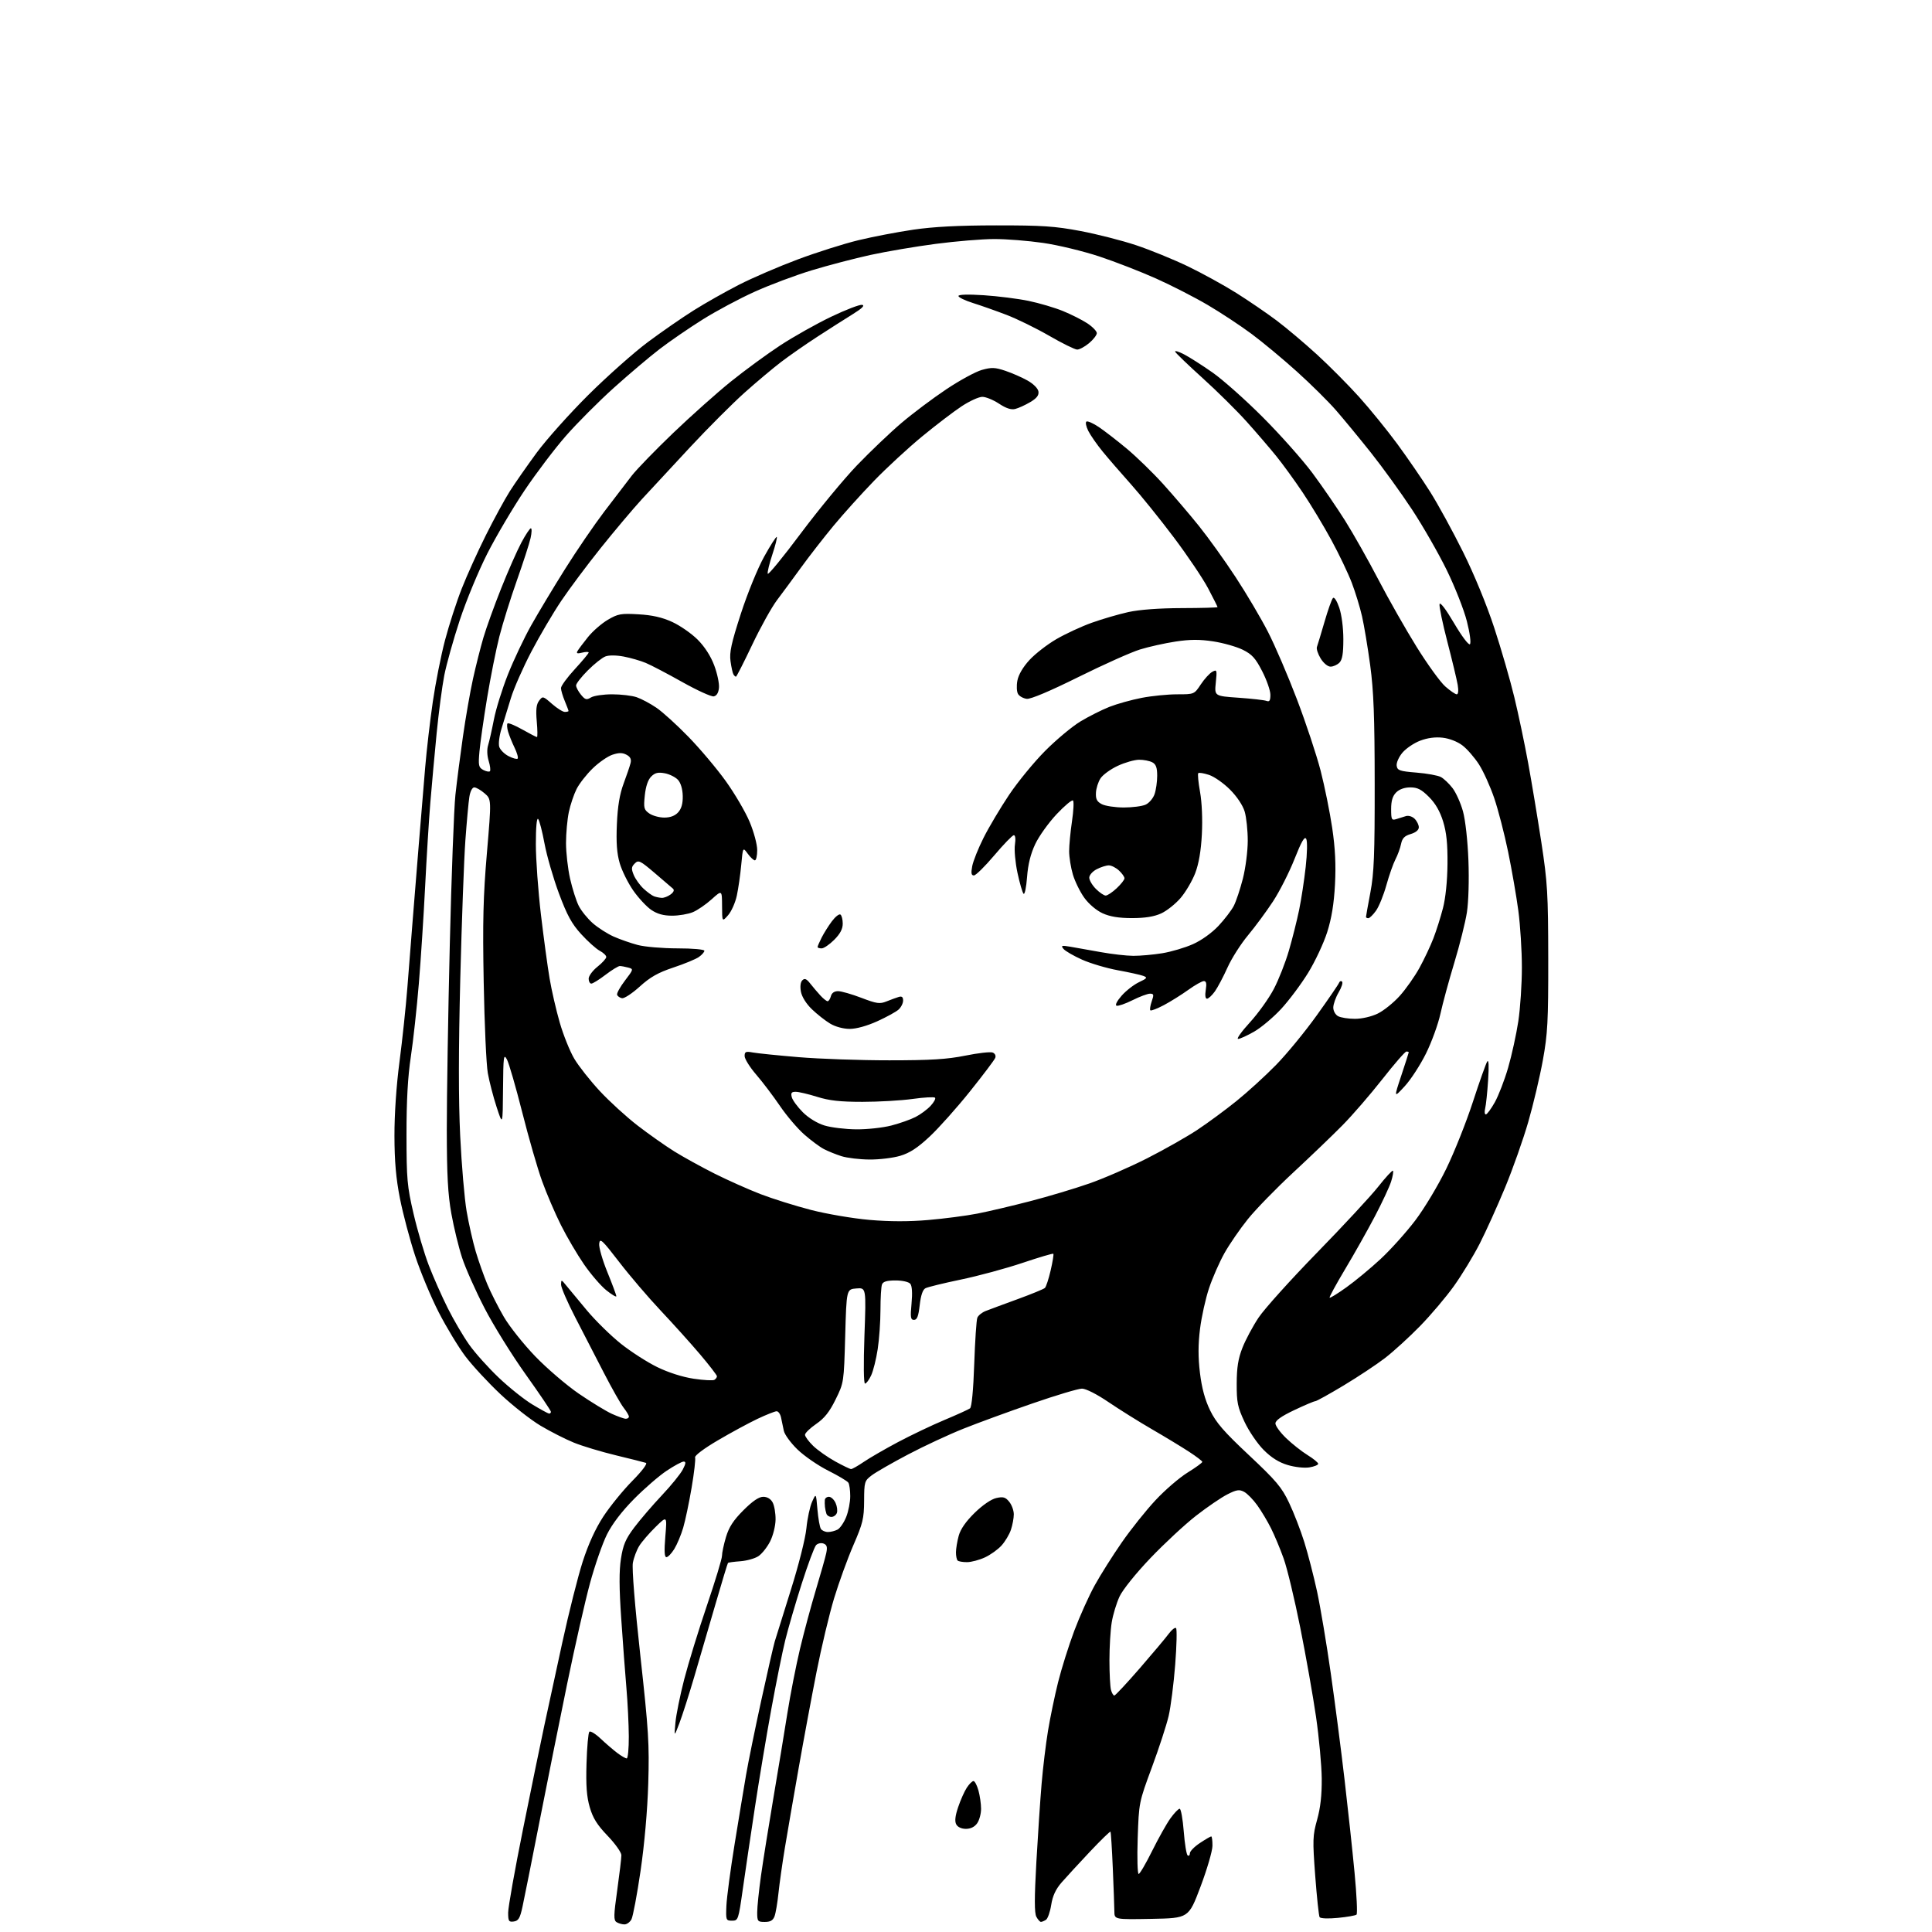 <?xml version="1.0" encoding="UTF-8" standalone="no"?>
<svg 
  version="1.1" 
  xmlns="http://www.w3.org/2000/svg" 
  xmlns:xlink="http://www.w3.org/1999/xlink" 
  xmlns:svg="http://www.w3.org/2000/svg"
  xmlns:rdf="http://www.w3.org/1999/02/22-rdf-syntax-ns#"
  xmlns:cc="http://creativecommons.org/ns#"
  xmlns:dc="http://purl.org/dc/elements/1.1/"
  viewBox="0 0 768 768"
  width="768"
  height="768"
>
<style>svg {background-color: white; }</style>"
<path stroke="none" fill="black" fill-rule="evenodd" d="M248.21,764.98C247.27,764.98 245.87,764.57 245.09,764.08C243.89,763.32 243.93,761.48 245.36,751.35C246.27,744.83 247.02,738.59 247.01,737.47C247.01,736.36 244.54,732.89 241.54,729.76C237.38,725.43 235.69,722.74 234.44,718.43C233.21,714.20 232.88,709.82 233.15,700.98C233.34,694.48 233.85,688.82 234.27,688.40C234.69,687.98 236.72,689.21 238.77,691.15C240.82,693.08 243.80,695.64 245.38,696.83C246.97,698.03 248.66,699.00 249.13,699.00C249.61,699.00 249.98,695.06 249.96,690.25C249.93,685.44 249.51,676.77 249.01,671.00C248.51,665.23 247.58,652.82 246.95,643.44C246.11,631.22 246.08,624.47 246.84,619.60C247.70,614.06 248.68,611.78 252.15,607.16C254.50,604.05 259.42,598.32 263.09,594.42C266.76,590.53 270.51,585.92 271.41,584.17C272.66,581.77 272.74,581.00 271.76,581.00C271.05,581.00 268.00,582.65 264.99,584.66C261.97,586.67 256.12,591.73 252.00,595.91C247.14,600.83 243.36,605.79 241.26,610.00C239.48,613.58 236.45,622.29 234.53,629.36C232.60,636.44 228.52,654.44 225.45,669.36C222.38,684.29 217.40,709.10 214.38,724.50C211.36,739.90 208.35,754.98 207.69,758.00C206.72,762.50 206.09,763.56 204.25,763.82C202.25,764.10 202.00,763.71 202.00,760.27C202.00,758.15 204.67,743.15 207.94,726.95C211.21,710.75 214.99,692.33 216.36,686.00C217.72,679.67 220.94,664.83 223.51,653.00C226.08,641.17 229.73,626.71 231.61,620.85C233.87,613.83 236.67,607.70 239.83,602.85C242.48,598.81 247.64,592.45 251.32,588.72C255.27,584.72 257.49,581.76 256.75,581.51C256.06,581.27 250.72,579.93 244.87,578.52C239.02,577.11 231.48,574.84 228.12,573.47C224.75,572.10 218.80,569.07 214.88,566.74C210.97,564.41 203.78,558.76 198.91,554.19C194.05,549.61 187.79,542.86 185.02,539.19C182.24,535.51 177.48,527.64 174.42,521.70C171.37,515.76 167.13,505.61 165.01,499.15C162.88,492.68 160.18,482.47 158.99,476.45C157.42,468.49 156.82,461.68 156.80,451.50C156.78,442.95 157.56,431.46 158.81,422.00C159.93,413.48 161.34,400.20 161.94,392.50C162.54,384.80 163.48,372.88 164.03,366.00C164.57,359.12 165.68,345.40 166.49,335.50C167.30,325.60 168.44,311.88 169.02,305.00C169.60,298.12 170.96,286.43 172.04,279.00C173.12,271.57 175.30,260.55 176.90,254.50C178.50,248.44 181.48,239.22 183.54,234.00C185.59,228.77 189.91,219.23 193.13,212.78C196.35,206.34 200.64,198.47 202.66,195.28C204.68,192.10 209.48,185.22 213.31,180.00C217.15,174.78 226.41,164.42 233.89,156.98C241.38,149.55 252.00,140.11 257.50,136.01C263.00,131.91 271.22,126.22 275.78,123.36C280.33,120.50 288.43,115.92 293.78,113.18C299.12,110.45 309.64,105.92 317.14,103.12C324.65,100.31 335.45,96.89 341.14,95.51C346.84,94.13 356.68,92.24 363.00,91.31C370.99,90.13 381.07,89.60 396.00,89.59C414.21,89.57 419.33,89.91 429.50,91.83C436.10,93.08 446.07,95.62 451.65,97.49C457.23,99.35 466.46,103.12 472.15,105.85C477.84,108.59 486.55,113.38 491.50,116.49C496.45,119.61 503.65,124.53 507.50,127.43C511.35,130.32 518.55,136.40 523.50,140.92C528.45,145.45 536.01,153.06 540.30,157.83C544.60,162.60 551.43,171.02 555.50,176.55C559.56,182.08 565.43,190.63 568.53,195.55C571.63,200.47 577.51,211.21 581.58,219.41C585.99,228.28 591.02,240.50 593.99,249.58C596.75,257.97 600.34,270.38 601.97,277.17C603.61,283.95 606.08,295.70 607.46,303.27C608.85,310.85 611.20,325.02 612.70,334.77C615.16,350.86 615.41,355.14 615.45,381.00C615.48,406.08 615.22,410.94 613.30,421.50C612.10,428.10 609.49,439.12 607.51,445.98C605.53,452.85 601.40,464.55 598.33,471.98C595.25,479.42 590.70,489.48 588.22,494.35C585.73,499.22 581.12,506.80 577.98,511.19C574.84,515.59 568.75,522.78 564.46,527.17C560.16,531.56 553.92,537.26 550.58,539.83C547.24,542.40 539.83,547.31 534.11,550.75C528.39,554.19 523.32,557.00 522.83,557.00C522.34,557.00 518.58,558.60 514.47,560.55C509.38,562.96 507.00,564.65 507.00,565.84C507.00,566.80 508.91,569.43 511.25,571.68C513.59,573.93 517.41,576.95 519.75,578.40C522.09,579.84 524.00,581.41 524.00,581.88C524.00,582.35 522.42,583.00 520.48,583.31C518.51,583.63 514.72,583.22 511.89,582.37C508.41,581.34 505.40,579.46 502.33,576.38C499.87,573.92 496.44,568.89 494.72,565.21C491.97,559.34 491.59,557.49 491.61,550.01C491.63,543.60 492.19,540.08 493.89,535.76C495.12,532.61 498.01,527.21 500.31,523.76C502.60,520.32 513.04,508.73 523.50,498.00C533.97,487.27 544.94,475.44 547.88,471.71C550.83,467.97 553.46,465.13 553.72,465.39C553.98,465.65 553.66,467.58 552.99,469.68C552.33,471.78 549.43,478.00 546.54,483.50C543.66,489.00 538.34,498.45 534.72,504.49C531.11,510.54 528.32,515.66 528.53,515.86C528.74,516.07 531.74,514.22 535.20,511.74C538.67,509.27 544.77,504.22 548.76,500.52C552.76,496.82 558.97,489.90 562.58,485.15C566.23,480.33 571.72,471.18 574.96,464.50C578.16,457.90 582.91,445.98 585.50,438.00C588.10,430.02 590.66,422.82 591.18,422.00C591.80,421.03 591.92,423.61 591.55,429.39C591.23,434.28 590.70,439.35 590.37,440.64C590.05,441.94 590.17,443.00 590.64,443.00C591.11,443.00 592.71,440.84 594.20,438.19C595.68,435.55 598.07,429.37 599.50,424.45C600.93,419.53 602.75,411.23 603.55,406.00C604.34,400.77 604.98,391.10 604.97,384.50C604.97,377.90 604.33,367.77 603.56,362.00C602.79,356.23 600.96,345.69 599.50,338.60C598.04,331.50 595.55,321.90 593.98,317.27C592.40,312.64 589.68,306.61 587.92,303.87C586.16,301.13 583.20,297.73 581.35,296.32C579.36,294.80 576.15,293.55 573.48,293.25C570.55,292.91 567.42,293.33 564.52,294.44C562.06,295.38 558.90,297.52 557.48,299.21C556.05,300.91 555.03,303.22 555.20,304.39C555.47,306.26 556.36,306.57 563.06,307.12C567.22,307.45 571.59,308.25 572.77,308.88C573.95,309.51 576.04,311.50 577.42,313.30C578.79,315.10 580.66,319.26 581.56,322.54C582.51,326.00 583.42,334.17 583.72,342.00C584.02,349.78 583.76,358.53 583.12,362.66C582.51,366.60 580.26,375.60 578.12,382.66C575.98,389.72 573.49,398.88 572.59,403.00C571.69,407.12 569.11,414.23 566.85,418.79C564.59,423.35 560.79,429.20 558.40,431.79C554.06,436.50 554.06,436.50 557.03,427.56C558.66,422.65 560.00,418.48 560.00,418.31C560.00,418.14 559.58,418.00 559.07,418.00C558.55,418.00 554.24,422.96 549.48,429.03C544.72,435.09 537.61,443.32 533.66,447.31C529.72,451.31 520.94,459.73 514.14,466.04C507.35,472.34 499.21,480.69 496.07,484.59C492.92,488.50 488.72,494.60 486.73,498.16C484.74,501.71 481.99,507.97 480.62,512.06C479.24,516.15 477.63,523.44 477.03,528.25C476.26,534.46 476.25,539.54 477.00,545.75C477.73,551.78 478.98,556.40 481.03,560.63C483.41,565.54 486.50,569.10 496.53,578.50C507.34,588.65 509.51,591.22 512.43,597.38C514.30,601.29 517.02,608.33 518.48,613.00C519.94,617.67 522.22,626.51 523.55,632.64C524.87,638.76 527.33,653.39 529.00,665.14C530.68,676.89 533.15,695.95 534.49,707.50C535.84,719.05 537.63,735.68 538.46,744.46C539.30,753.24 539.65,760.72 539.24,761.09C538.83,761.45 535.49,762.04 531.82,762.39C527.99,762.77 524.90,762.64 524.56,762.10C524.25,761.59 523.46,754.20 522.82,745.69C521.75,731.37 521.81,729.69 523.58,723.35C524.90,718.63 525.47,713.55 525.41,707.00C525.36,701.77 524.34,690.75 523.15,682.50C521.95,674.25 519.13,658.29 516.88,647.03C514.63,635.77 511.66,623.39 510.27,619.53C508.89,615.66 506.62,610.25 505.24,607.50C503.87,604.75 501.41,600.64 499.79,598.38C498.17,596.11 495.82,593.71 494.56,593.03C492.64,592.01 491.59,592.16 487.89,594.04C485.48,595.26 479.88,599.08 475.46,602.52C471.04,605.96 462.89,613.53 457.35,619.33C451.59,625.36 446.33,631.90 445.06,634.59C443.84,637.19 442.43,641.83 441.93,644.90C441.42,647.98 441.02,654.77 441.02,660.00C441.02,665.23 441.30,670.51 441.63,671.75C441.96,672.99 442.56,674.00 442.96,674.00C443.35,674.00 447.91,669.12 453.09,663.15C458.26,657.18 463.46,651.00 464.63,649.40C465.81,647.81 467.10,646.81 467.50,647.20C467.90,647.58 467.75,654.11 467.16,661.70C466.57,669.29 465.40,678.48 464.56,682.11C463.71,685.75 460.70,694.97 457.87,702.61C452.75,716.45 452.73,716.56 452.25,730.75C451.99,738.59 452.17,744.97 452.64,744.93C453.11,744.89 455.52,740.76 458.00,735.76C460.48,730.76 463.74,724.94 465.26,722.83C466.77,720.72 468.43,719.00 468.93,719.00C469.44,719.00 470.17,723.06 470.56,728.02C470.94,732.98 471.65,737.29 472.13,737.58C472.61,737.88 473.00,737.48 473.00,736.69C473.00,735.91 474.79,734.08 476.98,732.63C479.17,731.18 481.19,730.00 481.48,730.00C481.77,730.00 481.99,731.69 481.97,733.75C481.95,735.81 479.81,743.12 477.22,750.00C472.50,762.50 472.50,762.50 457.75,762.78C443.00,763.05 443.00,763.05 442.98,759.78C442.96,757.97 442.68,750.20 442.35,742.50C442.02,734.80 441.61,728.33 441.43,728.13C441.25,727.93 437.55,731.53 433.21,736.13C428.87,740.73 423.83,746.22 422.00,748.31C419.66,751.01 418.44,753.63 417.87,757.23C417.43,760.04 416.49,762.71 415.78,763.16C415.08,763.60 414.18,763.98 413.79,763.98C413.39,763.99 412.57,763.07 411.97,761.94C411.17,760.45 411.17,754.53 411.97,740.19C412.58,729.36 413.52,715.33 414.06,709.00C414.59,702.67 415.74,693.23 416.60,688.00C417.46,682.77 419.27,674.07 420.62,668.65C421.98,663.23 424.86,654.07 427.03,648.29C429.20,642.51 432.86,634.37 435.17,630.19C437.47,626.02 442.31,618.35 445.93,613.14C449.54,607.93 455.58,600.37 459.35,596.34C463.11,592.30 468.85,587.36 472.10,585.36C475.34,583.36 477.97,581.44 477.94,581.11C477.91,580.77 475.55,578.97 472.69,577.11C469.84,575.24 463.23,571.23 458.00,568.20C452.77,565.17 444.96,560.28 440.62,557.34C436.01,554.21 431.65,552.00 430.10,552.00C428.64,552.00 419.81,554.64 410.47,557.87C401.14,561.09 388.77,565.61 383.00,567.92C377.23,570.22 367.32,574.83 361.00,578.16C354.68,581.48 348.16,585.23 346.52,586.47C343.66,588.63 343.53,589.06 343.50,596.61C343.46,603.63 342.99,605.57 339.25,614.19C336.94,619.52 333.49,629.02 331.58,635.30C329.68,641.58 326.53,654.77 324.59,664.61C322.65,674.45 319.43,691.73 317.45,703.00C315.46,714.27 313.01,728.45 312.01,734.50C311.01,740.55 309.86,748.65 309.46,752.50C309.06,756.35 308.36,760.51 307.89,761.75C307.27,763.40 306.25,764.00 304.02,764.00C301.19,764.00 301.00,763.77 301.00,760.17C301.00,758.07 301.68,751.50 302.51,745.57C303.35,739.63 305.57,725.72 307.45,714.64C309.33,703.56 311.83,688.42 313.00,681.00C314.18,673.58 316.43,662.10 318.00,655.50C319.57,648.90 322.42,638.33 324.32,632.00C326.23,625.67 328.09,619.09 328.45,617.38C328.96,614.95 328.72,614.11 327.37,613.59C326.42,613.23 325.09,613.51 324.41,614.21C323.73,614.92 321.17,621.80 318.71,629.50C316.25,637.20 313.30,647.33 312.15,652.00C311.00,656.67 308.50,669.05 306.59,679.50C304.68,689.95 301.75,707.50 300.08,718.50C298.41,729.50 296.24,744.12 295.27,751.00C293.54,763.19 293.44,763.50 291.00,763.50C288.58,763.50 288.51,763.30 288.76,757.50C288.91,754.20 290.38,743.17 292.03,733.00C293.68,722.83 295.73,710.45 296.58,705.50C297.43,700.55 300.14,687.27 302.60,676.00C305.06,664.73 307.48,654.15 307.98,652.50C308.47,650.85 311.36,641.62 314.38,632.00C317.51,622.06 320.18,611.47 320.56,607.50C320.93,603.65 321.95,598.92 322.81,597.00C324.39,593.50 324.39,593.50 324.94,600.00C325.25,603.58 325.86,607.06 326.31,607.75C326.75,608.44 328.02,609.00 329.12,609.00C330.23,609.00 331.95,608.56 332.95,608.03C333.94,607.50 335.49,605.24 336.38,603.01C337.27,600.78 337.99,597.06 337.98,594.73C337.98,592.40 337.64,589.99 337.23,589.38C336.83,588.76 333.22,586.61 329.22,584.60C325.21,582.59 319.73,578.82 317.04,576.22C314.35,573.62 311.89,570.26 311.58,568.75C311.26,567.24 310.77,564.88 310.48,563.50C310.20,562.12 309.41,561.00 308.73,561.00C308.05,561.00 304.63,562.36 301.11,564.02C297.60,565.69 290.48,569.54 285.29,572.60C279.79,575.83 276.04,578.66 276.31,579.36C276.56,580.03 275.94,585.43 274.93,591.37C273.92,597.31 272.41,604.50 271.57,607.34C270.73,610.18 269.14,613.96 268.04,615.75C266.93,617.54 265.53,619.00 264.91,619.00C264.12,619.00 263.99,616.58 264.48,610.75C265.18,602.50 265.18,602.50 260.59,607.00C258.06,609.48 255.15,612.85 254.12,614.50C253.09,616.15 251.94,619.20 251.57,621.27C251.17,623.52 252.38,638.50 254.56,658.27C257.83,687.97 258.16,693.36 257.69,709.00C257.36,719.77 256.18,733.12 254.63,743.72C253.24,753.20 251.61,761.86 251.01,762.97C250.42,764.09 249.16,764.99 248.21,764.98zM383.98,727.00C382.21,727.00 380.70,726.30 380.12,725.22C379.46,723.98 379.69,721.86 380.89,718.34C381.83,715.54 383.38,712.06 384.33,710.62C385.27,709.18 386.46,708.00 386.98,708.00C387.49,708.00 388.37,709.69 388.95,711.75C389.52,713.81 389.99,717.09 389.99,719.03C390.00,720.97 389.30,723.56 388.44,724.78C387.44,726.21 385.85,727.00 383.98,727.00zM270.07,685.00C267.97,690.50 267.97,690.50 268.49,684.81C268.77,681.68 270.34,673.93 271.98,667.57C273.62,661.22 277.67,648.05 280.98,638.31C284.29,628.57 287.00,619.65 287.00,618.48C287.00,617.32 287.71,613.96 288.58,611.03C289.77,607.05 291.52,604.35 295.52,600.35C299.17,596.70 301.67,595.00 303.40,595.00C305.00,595.00 306.38,595.83 307.14,597.25C307.81,598.49 308.33,601.55 308.30,604.06C308.26,606.62 307.31,610.44 306.11,612.79C304.93,615.09 302.84,617.71 301.45,618.62C300.07,619.53 296.85,620.43 294.32,620.62C291.78,620.81 289.56,621.10 289.39,621.27C289.22,621.44 287.00,628.76 284.45,637.54C281.90,646.32 278.10,659.35 275.99,666.50C273.89,673.65 271.22,681.98 270.07,685.00zM384.42,620.98C382.72,620.99 381.03,620.70 380.67,620.33C380.30,619.97 380.00,618.50 380.01,617.08C380.01,615.66 380.50,612.70 381.10,610.50C381.83,607.84 383.96,604.78 387.46,601.36C390.65,598.25 394.05,595.93 396.06,595.49C398.81,594.88 399.70,595.14 401.19,596.99C402.19,598.22 403.00,600.45 403.00,601.96C403.00,603.47 402.49,606.23 401.86,608.10C401.24,609.97 399.55,612.79 398.11,614.38C396.68,615.96 393.70,618.09 391.50,619.10C389.30,620.12 386.11,620.97 384.42,620.98zM330.50,603.00C329.64,603.00 328.75,602.44 328.52,601.75C328.28,601.06 328.02,599.83 327.93,599.00C327.84,598.17 327.82,596.94 327.88,596.25C327.95,595.56 328.68,595.00 329.52,595.00C330.36,595.00 331.54,596.10 332.15,597.44C332.76,598.78 332.99,600.58 332.66,601.44C332.33,602.30 331.36,603.00 330.50,603.00zM338.32,583.98C338.77,583.99 341.02,582.72 343.32,581.15C345.62,579.58 351.77,576.02 357.00,573.24C362.23,570.47 370.55,566.50 375.50,564.43C380.45,562.36 384.99,560.29 385.60,559.84C386.27,559.33 386.92,552.58 387.27,542.25C387.59,533.04 388.14,524.75 388.50,523.84C388.85,522.93 390.35,521.71 391.82,521.14C393.29,520.56 399.00,518.45 404.50,516.44C410.00,514.43 414.89,512.43 415.36,511.98C415.84,511.54 416.87,508.38 417.66,504.97C418.45,501.55 418.93,498.59 418.72,498.39C418.52,498.19 412.99,499.82 406.43,502.03C399.87,504.23 388.88,507.21 382.00,508.64C375.12,510.07 368.77,511.62 367.88,512.09C366.81,512.64 366.04,514.91 365.60,518.80C365.10,523.23 364.55,524.67 363.34,524.67C361.98,524.67 361.83,523.71 362.35,518.16C362.74,514.02 362.56,511.17 361.86,510.33C361.22,509.56 358.73,509.00 355.98,509.00C352.56,509.00 351.04,509.45 350.61,510.58C350.27,511.45 350.00,515.98 350.00,520.64C350.00,525.30 349.51,532.35 348.90,536.31C348.30,540.26 347.13,544.96 346.29,546.75C345.46,548.54 344.36,550.00 343.86,550.00C343.32,550.00 343.23,542.26 343.63,530.93C344.32,511.86 344.32,511.86 340.41,512.18C336.50,512.50 336.50,512.50 335.98,531.06C335.46,549.56 335.45,549.64 332.17,556.30C329.74,561.25 327.73,563.78 324.44,566.04C322.00,567.72 320.00,569.66 320.00,570.35C320.00,571.04 321.46,573.02 323.25,574.76C325.04,576.49 328.98,579.27 332.00,580.93C335.02,582.60 337.87,583.97 338.32,583.98zM248.75,563.98C249.44,563.99 250.00,563.61 250.00,563.13C250.00,562.66 249.07,561.08 247.93,559.63C246.79,558.18 243.25,551.94 240.06,545.75C236.88,539.56 231.74,529.60 228.64,523.61C225.54,517.62 223.01,511.77 223.03,510.61C223.07,508.59 223.15,508.60 225.08,511.00C226.19,512.38 229.89,516.83 233.30,520.90C236.71,524.98 242.76,530.91 246.74,534.10C250.72,537.28 257.25,541.48 261.24,543.43C265.70,545.61 271.28,547.39 275.73,548.06C279.70,548.66 283.41,548.86 283.98,548.51C284.54,548.17 285.00,547.53 285.00,547.09C285.00,546.66 281.99,542.75 278.31,538.40C274.63,534.06 267.58,526.23 262.65,521.00C257.72,515.77 250.27,507.05 246.10,501.62C239.33,492.83 238.47,492.03 238.19,494.35C238.01,495.78 239.48,500.88 241.44,505.69C243.40,510.50 245.00,514.80 245.00,515.26C245.00,515.72 243.21,514.66 241.02,512.90C238.83,511.14 234.84,506.50 232.15,502.60C229.45,498.69 225.34,491.69 223.00,487.02C220.66,482.36 217.28,474.49 215.49,469.52C213.69,464.56 210.14,452.24 207.59,442.14C205.03,432.04 202.30,422.59 201.51,421.14C200.21,418.74 200.07,419.81 199.96,433.00C199.84,447.50 199.84,447.50 197.41,440.06C196.07,435.96 194.50,429.89 193.91,426.56C193.31,423.23 192.58,407.00 192.28,390.50C191.83,366.33 192.08,356.35 193.55,339.11C195.37,317.72 195.37,317.72 192.63,315.36C191.12,314.06 189.28,313.00 188.53,313.00C187.74,313.00 186.93,314.55 186.58,316.75C186.25,318.81 185.54,326.55 185.00,333.95C184.46,341.35 183.55,366.10 182.97,388.95C182.26,417.27 182.24,437.19 182.93,451.50C183.49,463.05 184.64,476.55 185.49,481.50C186.34,486.45 187.97,493.65 189.11,497.50C190.26,501.35 192.33,507.20 193.71,510.50C195.09,513.80 198.04,519.63 200.27,523.45C202.50,527.28 208.13,534.35 212.77,539.17C217.42,543.99 225.21,550.66 230.08,554.00C234.96,557.34 240.87,560.95 243.22,562.02C245.58,563.08 248.06,563.97 248.75,563.98zM218.25,561.92C218.66,561.96 219.00,561.64 219.00,561.20C219.00,560.77 214.52,554.13 209.04,546.45C203.56,538.78 196.16,526.88 192.61,520.00C189.05,513.12 185.03,504.10 183.68,499.94C182.32,495.79 180.40,487.91 179.42,482.44C178.04,474.77 177.63,467.14 177.61,449.00C177.60,436.07 178.13,403.00 178.80,375.50C179.46,348.00 180.47,321.23 181.03,316.00C181.60,310.77 182.94,300.34 184.02,292.81C185.09,285.28 186.90,274.93 188.03,269.81C189.16,264.69 191.02,257.35 192.15,253.50C193.28,249.65 196.44,240.88 199.18,234.00C201.91,227.12 205.53,218.91 207.22,215.75C208.90,212.59 210.62,210.00 211.03,210.00C211.45,210.00 211.39,211.76 210.91,213.91C210.43,216.06 207.99,223.59 205.49,230.66C202.99,237.72 199.85,247.78 198.51,253.01C197.18,258.24 194.98,269.27 193.62,277.51C192.26,285.75 190.90,295.30 190.59,298.72C190.09,304.30 190.25,305.06 192.10,306.06C193.24,306.66 194.43,306.90 194.75,306.58C195.07,306.26 194.85,304.42 194.26,302.49C193.61,300.37 193.52,297.90 194.03,296.24C194.50,294.73 195.54,290.12 196.34,285.99C197.14,281.85 199.65,273.81 201.91,268.11C204.17,262.41 208.32,253.64 211.14,248.62C213.96,243.60 220.01,233.53 224.59,226.24C229.17,218.94 236.20,208.65 240.21,203.37C244.22,198.09 249.14,191.66 251.14,189.08C253.14,186.51 260.56,178.86 267.64,172.08C274.71,165.31 285.00,156.14 290.50,151.70C296.00,147.27 304.85,140.78 310.17,137.29C315.50,133.80 324.61,128.68 330.42,125.90C336.23,123.12 341.76,121.00 342.71,121.18C343.89,121.41 342.70,122.59 338.97,124.90C335.96,126.76 329.68,130.76 325.00,133.80C320.32,136.83 313.80,141.37 310.50,143.89C307.20,146.41 300.63,151.93 295.90,156.16C291.18,160.39 281.50,170.07 274.40,177.69C267.31,185.30 258.62,194.67 255.09,198.51C251.57,202.36 244.25,211.04 238.83,217.81C233.40,224.59 226.33,234.05 223.10,238.86C219.87,243.66 214.52,252.74 211.22,259.04C207.92,265.34 204.26,273.65 203.09,277.50C201.92,281.35 200.24,286.80 199.37,289.61C198.49,292.41 198.08,295.68 198.46,296.87C198.83,298.05 200.50,299.73 202.16,300.58C203.83,301.44 205.45,301.88 205.77,301.56C206.09,301.24 205.55,299.29 204.56,297.24C203.56,295.18 202.40,292.30 201.97,290.83C201.54,289.35 201.44,287.89 201.76,287.57C202.08,287.26 204.73,288.35 207.65,290.00C210.58,291.65 213.18,293.00 213.45,293.00C213.71,293.00 213.68,290.19 213.37,286.75C212.96,282.11 213.20,280.00 214.30,278.55C215.73,276.64 215.86,276.67 219.42,279.80C221.43,281.56 223.73,283.00 224.53,283.00C225.34,283.00 226.00,282.83 226.00,282.62C226.00,282.41 225.32,280.63 224.50,278.65C223.68,276.68 223.00,274.37 223.00,273.52C223.00,272.68 225.47,269.29 228.50,266.00C231.52,262.71 234.00,259.74 234.00,259.40C234.00,259.06 232.84,259.08 231.42,259.43C229.47,259.92 229.02,259.76 229.57,258.79C229.98,258.08 231.84,255.59 233.72,253.26C235.59,250.92 239.15,247.83 241.61,246.38C245.67,244.00 246.85,243.79 253.82,244.20C259.28,244.51 263.20,245.40 267.22,247.24C270.34,248.67 274.88,251.83 277.32,254.26C280.13,257.08 282.53,260.80 283.92,264.52C285.12,267.72 285.97,271.73 285.80,273.41C285.61,275.41 284.88,276.60 283.73,276.82C282.75,277.00 277.13,274.44 271.23,271.13C265.33,267.81 258.79,264.39 256.70,263.52C254.60,262.64 250.66,261.51 247.94,260.99C245.03,260.44 242.04,260.41 240.67,260.94C239.38,261.42 236.23,263.92 233.67,266.49C231.10,269.06 229.00,271.75 229.00,272.47C229.00,273.19 229.87,274.84 230.93,276.14C232.61,278.18 233.15,278.33 234.92,277.25C236.05,276.56 239.84,276.00 243.34,276.00C246.84,276.00 251.23,276.52 253.10,277.16C254.97,277.80 258.49,279.67 260.92,281.33C263.36,282.98 269.11,288.20 273.70,292.93C278.30,297.66 284.97,305.57 288.51,310.51C292.06,315.46 296.33,322.73 297.98,326.68C299.67,330.69 301.00,335.66 301.00,337.93C301.00,340.17 300.59,342.00 300.08,342.00C299.58,342.00 298.30,340.81 297.24,339.36C295.31,336.71 295.31,336.71 294.65,343.83C294.29,347.74 293.50,353.23 292.90,356.02C292.30,358.82 290.74,362.32 289.44,363.80C287.06,366.50 287.06,366.50 287.03,360.13C287.00,353.77 287.00,353.77 282.89,357.48C280.63,359.52 277.27,361.83 275.42,362.60C273.58,363.37 269.87,364.00 267.18,364.00C263.75,364.00 261.29,363.32 258.92,361.72C257.06,360.47 253.82,356.99 251.73,354.00C249.64,351.00 247.22,346.12 246.35,343.15C245.21,339.22 244.90,334.97 245.22,327.62C245.53,320.48 246.32,315.73 247.89,311.50C249.12,308.20 250.37,304.53 250.66,303.34C251.04,301.80 250.58,300.84 249.05,300.03C247.44,299.17 246.04,299.16 243.47,300.01C241.58,300.63 238.04,303.08 235.60,305.46C233.15,307.83 230.28,311.51 229.20,313.64C228.13,315.76 226.74,319.88 226.12,322.80C225.51,325.71 225.00,331.25 225.00,335.10C225.00,338.95 225.73,345.34 226.62,349.30C227.52,353.26 229.06,358.12 230.06,360.09C231.06,362.07 233.57,365.17 235.64,366.99C237.71,368.80 241.44,371.19 243.94,372.30C246.44,373.41 250.74,374.91 253.49,375.64C256.25,376.38 263.34,376.98 269.25,376.99C275.31,376.99 280.00,377.41 280.00,377.94C280.00,378.46 279.01,379.58 277.80,380.43C276.59,381.28 272.03,383.16 267.67,384.61C261.58,386.64 258.49,388.39 254.30,392.18C251.30,394.90 248.13,396.98 247.26,396.81C246.38,396.64 245.50,396.02 245.31,395.43C245.11,394.84 246.52,392.30 248.44,389.78C251.86,385.30 251.89,385.20 249.71,384.62C248.50,384.29 247.00,384.02 246.39,384.01C245.79,384.01 243.22,385.57 240.70,387.50C238.18,389.43 235.64,391.00 235.06,391.00C234.48,391.00 234.00,390.12 234.00,389.04C234.00,387.97 235.57,385.83 237.50,384.29C239.42,382.76 241.00,381.01 241.00,380.42C241.00,379.82 239.83,378.71 238.39,377.94C236.96,377.18 233.65,374.21 231.05,371.36C227.29,367.25 225.45,363.89 222.20,355.19C219.95,349.15 217.37,340.22 216.46,335.35C215.56,330.48 214.41,326.07 213.91,325.55C213.36,324.98 213.00,328.93 213.01,335.55C213.01,341.57 213.92,354.15 215.02,363.50C216.13,372.85 217.68,384.32 218.48,389.00C219.27,393.68 221.08,401.55 222.51,406.50C223.94,411.45 226.54,417.92 228.30,420.88C230.06,423.84 234.62,429.61 238.43,433.71C242.24,437.81 248.99,443.97 253.43,447.40C257.87,450.83 264.45,455.46 268.05,457.71C271.66,459.95 278.86,463.92 284.05,466.53C289.24,469.13 297.44,472.79 302.27,474.66C307.10,476.52 316.15,479.36 322.38,480.97C328.62,482.58 339.08,484.36 345.63,484.93C353.64,485.62 361.31,485.64 369.02,484.97C375.33,484.43 384.10,483.29 388.50,482.43C392.90,481.57 402.35,479.35 409.50,477.49C416.65,475.64 427.23,472.48 433.00,470.46C438.77,468.45 449.12,463.94 456.00,460.45C462.88,456.95 471.88,451.85 476.00,449.11C480.12,446.38 487.10,441.24 491.50,437.69C495.90,434.15 502.97,427.70 507.21,423.37C511.45,419.04 518.74,410.17 523.41,403.65C528.08,397.14 532.08,391.29 532.31,390.65C532.54,390.02 533.07,389.82 533.49,390.21C533.91,390.60 533.29,392.53 532.12,394.51C530.96,396.49 530.00,399.20 530.00,400.52C530.00,401.88 530.84,403.38 531.93,403.96C533.00,404.53 536.01,405.00 538.62,405.00C541.38,405.00 545.16,404.13 547.66,402.92C550.02,401.78 553.96,398.61 556.41,395.89C558.86,393.16 562.40,388.14 564.27,384.72C566.15,381.30 568.64,376.02 569.80,373.00C570.97,369.98 572.68,364.57 573.60,361.00C574.64,357.01 575.33,350.25 575.40,343.50C575.47,335.41 575.01,330.92 573.66,326.54C572.42,322.51 570.60,319.36 568.03,316.79C565.04,313.80 563.47,313.00 560.62,313.00C558.33,313.00 556.26,313.74 555.00,315.00C553.58,316.42 553.00,318.33 553.00,321.62C553.00,325.77 553.20,326.17 555.00,325.62C556.10,325.28 557.83,324.74 558.85,324.42C559.91,324.09 561.41,324.55 562.35,325.49C563.26,326.40 564.00,327.92 564.00,328.86C564.00,329.94 562.79,330.95 560.78,331.54C558.32,332.27 557.41,333.21 556.94,335.50C556.61,337.15 555.60,339.91 554.70,341.63C553.81,343.35 552.19,347.97 551.10,351.89C550.01,355.81 548.16,360.37 546.99,362.01C545.82,363.65 544.44,365.00 543.93,365.00C543.42,365.00 543.00,364.78 543.00,364.50C543.00,364.23 543.79,359.84 544.75,354.75C546.20,347.06 546.49,339.78 546.46,311.50C546.44,284.85 546.05,274.69 544.68,264.50C543.71,257.35 542.25,248.57 541.43,245.00C540.62,241.43 538.79,235.44 537.37,231.71C535.95,227.97 532.30,220.32 529.25,214.71C526.20,209.09 521.07,200.58 517.85,195.79C514.64,191.00 509.90,184.48 507.32,181.29C504.74,178.11 499.46,171.95 495.57,167.62C491.68,163.28 483.77,155.46 478.00,150.25C472.23,145.03 467.34,140.33 467.14,139.80C466.94,139.28 468.52,139.74 470.64,140.84C472.76,141.93 477.88,145.19 482.00,148.08C486.12,150.97 495.15,158.99 502.05,165.92C508.96,172.84 517.79,182.78 521.68,188.00C525.57,193.22 531.44,201.78 534.72,207.00C538.00,212.22 543.97,222.80 547.98,230.50C551.99,238.20 558.80,250.18 563.12,257.13C567.44,264.08 572.57,271.17 574.52,272.88C576.47,274.60 578.52,276.00 579.08,276.00C579.69,276.00 579.84,274.53 579.46,272.25C579.11,270.19 577.26,262.50 575.36,255.16C573.45,247.82 572.05,241.07 572.24,240.16C572.45,239.15 574.73,242.13 578.02,247.73C581.11,252.97 583.83,256.57 584.32,256.08C584.82,255.58 584.30,251.66 583.11,246.98C581.97,242.45 578.36,233.29 575.10,226.62C571.84,219.96 565.62,209.10 561.27,202.50C556.92,195.90 549.60,185.78 545.01,180.00C540.41,174.22 534.15,166.62 531.08,163.09C528.01,159.57 521.00,152.63 515.50,147.68C510.00,142.72 501.92,136.00 497.54,132.75C493.17,129.49 485.33,124.32 480.13,121.26C474.92,118.19 465.68,113.46 459.58,110.73C453.49,108.00 443.32,104.05 437.00,101.95C430.68,99.86 420.65,97.43 414.72,96.57C408.79,95.71 400.02,95.01 395.22,95.02C390.42,95.03 379.98,95.89 372.00,96.94C364.02,97.98 352.32,99.97 346.00,101.35C339.68,102.74 329.19,105.48 322.70,107.45C316.21,109.42 305.99,113.25 299.98,115.97C293.96,118.68 284.65,123.66 279.27,127.04C273.90,130.41 266.24,135.67 262.25,138.73C258.26,141.78 250.04,148.74 243.98,154.19C237.92,159.65 229.35,168.25 224.93,173.30C220.50,178.36 213.11,188.12 208.49,195.00C203.88,201.88 197.24,213.12 193.74,220.00C190.24,226.88 185.30,238.80 182.77,246.50C180.23,254.20 177.46,264.10 176.60,268.50C175.75,272.90 174.38,283.25 173.57,291.50C172.76,299.75 171.64,312.12 171.07,319.00C170.50,325.88 169.57,340.95 168.99,352.50C168.41,364.05 167.29,381.41 166.49,391.07C165.69,400.74 164.26,413.79 163.31,420.07C162.11,427.98 161.58,437.51 161.59,451.00C161.60,468.78 161.85,471.56 164.40,482.50C165.93,489.10 168.66,498.33 170.46,503.01C172.27,507.70 175.65,515.35 177.99,520.01C180.32,524.68 184.15,531.20 186.49,534.50C188.83,537.81 194.13,543.72 198.26,547.64C202.39,551.57 208.41,556.37 211.64,558.31C214.86,560.25 217.84,561.88 218.25,561.92zM345.57,460.93C341.68,460.90 336.70,460.30 334.50,459.60C332.30,458.91 329.15,457.63 327.50,456.77C325.85,455.91 322.33,453.29 319.68,450.96C317.03,448.62 312.69,443.52 310.03,439.61C307.37,435.70 303.13,430.10 300.60,427.17C298.07,424.24 296.00,420.92 296.00,419.81C296.00,418.06 296.45,417.86 299.25,418.38C301.04,418.71 309.25,419.55 317.50,420.24C325.75,420.93 341.95,421.50 353.50,421.49C370.00,421.49 376.47,421.09 383.72,419.63C388.79,418.60 393.68,418.05 394.57,418.39C395.52,418.75 395.96,419.65 395.63,420.51C395.32,421.34 390.80,427.33 385.60,433.82C380.40,440.32 373.19,448.40 369.58,451.78C364.74,456.31 361.65,458.32 357.83,459.46C354.97,460.31 349.46,460.97 345.57,460.93zM340.36,448.93C344.68,448.97 350.95,448.29 354.30,447.42C357.64,446.56 361.98,445.03 363.94,444.02C365.90,443.02 368.59,441.03 369.92,439.60C371.25,438.17 372.05,436.71 371.68,436.35C371.32,435.99 367.31,436.21 362.76,436.85C358.22,437.48 349.25,438.00 342.84,438.00C334.00,438.00 329.64,437.52 324.84,436.01C321.35,434.92 317.53,434.02 316.34,434.01C314.62,434.00 314.30,434.44 314.75,436.16C315.06,437.34 317.03,440.03 319.12,442.12C321.40,444.40 324.83,446.50 327.71,447.39C330.34,448.20 336.04,448.89 340.36,448.93zM492.16,412.99C491.43,413.00 493.51,410.07 496.80,406.48C500.09,402.89 504.38,396.91 506.33,393.19C508.29,389.47 511.01,382.55 512.38,377.81C513.76,373.07 515.57,365.84 516.42,361.73C517.27,357.63 518.44,349.94 519.03,344.65C519.65,339.10 519.74,334.36 519.24,333.46C518.60,332.32 517.38,334.43 514.58,341.49C512.50,346.75 508.67,354.31 506.07,358.28C503.47,362.25 499.00,368.32 496.13,371.76C493.25,375.21 489.57,380.99 487.95,384.61C486.32,388.24 484.06,392.50 482.93,394.10C481.79,395.69 480.39,397.00 479.80,397.00C479.14,397.00 478.96,395.66 479.31,393.50C479.72,390.97 479.51,390.00 478.55,390.00C477.82,390.00 475.03,391.57 472.36,393.49C469.69,395.41 465.32,398.14 462.65,399.56C459.98,400.97 457.57,401.90 457.28,401.62C457.00,401.33 457.25,399.73 457.83,398.05C458.75,395.41 458.66,395.00 457.14,395.00C456.18,395.00 453.06,396.16 450.20,397.59C447.35,399.01 444.50,400.00 443.86,399.79C443.18,399.56 444.00,397.93 445.86,395.81C447.59,393.84 450.69,391.43 452.74,390.45C456.03,388.89 456.23,388.60 454.48,387.93C453.39,387.52 448.83,386.51 444.35,385.69C439.87,384.87 433.46,382.97 430.12,381.47C426.77,379.97 423.46,378.05 422.76,377.21C421.65,375.86 421.98,375.75 425.50,376.34C427.70,376.71 433.10,377.67 437.50,378.47C441.90,379.27 447.75,379.94 450.50,379.96C453.25,379.97 458.43,379.51 462.00,378.93C465.57,378.35 471.08,376.72 474.23,375.31C477.64,373.79 481.76,370.82 484.38,368.03C486.80,365.44 489.53,361.87 490.45,360.10C491.36,358.33 492.99,353.46 494.06,349.28C495.13,345.08 496.00,338.34 496.00,334.21C496.00,330.10 495.45,324.88 494.78,322.62C494.04,320.14 491.73,316.67 488.96,313.89C486.44,311.35 482.68,308.72 480.62,308.04C478.56,307.36 476.63,307.04 476.33,307.34C476.04,307.63 476.35,311.00 477.04,314.82C477.78,318.95 478.07,325.77 477.76,331.63C477.42,338.24 476.54,343.34 475.12,347.08C473.94,350.15 471.33,354.60 469.30,356.97C467.27,359.33 463.79,362.10 461.56,363.11C458.77,364.38 455.15,364.96 450.00,364.96C444.76,364.96 441.24,364.38 438.31,363.05C435.87,361.94 432.84,359.39 431.05,356.91C429.36,354.58 427.31,350.41 426.49,347.65C425.67,344.90 425.00,340.71 425.00,338.36C425.00,336.01 425.51,330.67 426.13,326.50C426.75,322.33 426.93,318.60 426.54,318.21C426.14,317.82 423.21,320.27 420.03,323.65C416.85,327.03 413.02,332.37 411.53,335.52C409.68,339.44 408.65,343.58 408.27,348.67C407.96,352.76 407.34,355.74 406.89,355.29C406.44,354.84 405.35,351.10 404.47,346.99C403.59,342.87 403.13,337.81 403.45,335.75C403.79,333.53 403.61,332.00 403.02,332.00C402.47,332.00 398.98,335.60 395.26,340.00C391.54,344.40 387.89,348.00 387.14,348.00C386.11,348.00 385.95,347.10 386.47,344.32C386.85,342.30 388.88,337.21 390.99,333.02C393.10,328.82 397.65,321.17 401.10,316.01C404.55,310.85 411.00,302.98 415.44,298.51C419.87,294.05 426.20,288.77 429.50,286.78C432.80,284.79 437.98,282.19 441.00,280.99C444.02,279.80 449.80,278.19 453.84,277.41C457.87,276.63 464.23,276.00 467.96,276.00C474.73,276.00 474.73,276.00 477.35,272.04C478.79,269.87 480.85,267.62 481.91,267.05C483.75,266.06 483.82,266.30 483.30,271.35C482.75,276.69 482.75,276.69 492.34,277.36C497.61,277.73 502.62,278.30 503.46,278.62C504.64,279.07 505.00,278.50 505.00,276.19C505.00,274.53 503.54,270.32 501.75,266.84C499.07,261.62 497.70,260.11 494.00,258.28C491.52,257.06 486.25,255.57 482.28,254.96C476.89,254.14 473.08,254.15 467.30,255.03C463.03,255.68 456.67,257.09 453.16,258.18C449.65,259.26 438.64,264.19 428.70,269.12C417.42,274.72 409.69,277.98 408.16,277.80C406.81,277.63 405.25,276.79 404.71,275.91C404.15,275.03 404.03,272.67 404.42,270.57C404.86,268.22 406.66,265.15 409.25,262.34C411.52,259.88 416.33,256.15 419.94,254.06C423.55,251.96 429.87,249.03 433.98,247.56C438.10,246.08 444.63,244.18 448.48,243.32C452.94,242.34 460.70,241.76 469.75,241.73C477.59,241.71 484.00,241.53 484.00,241.34C484.00,241.15 482.31,237.79 480.25,233.88C478.19,229.97 472.05,220.86 466.62,213.64C461.18,206.41 453.51,196.90 449.57,192.50C445.63,188.10 440.57,182.25 438.32,179.50C436.07,176.75 433.50,173.06 432.62,171.31C431.73,169.55 431.40,167.87 431.88,167.57C432.36,167.28 434.58,168.26 436.82,169.77C439.05,171.27 444.05,175.14 447.92,178.36C451.79,181.59 458.27,187.89 462.32,192.36C466.37,196.84 472.77,204.32 476.53,209.00C480.30,213.68 486.89,222.86 491.18,229.42C495.48,235.97 501.26,245.76 504.03,251.16C506.81,256.56 512.00,268.65 515.56,278.01C519.13,287.38 523.36,300.14 524.97,306.37C526.57,312.60 528.64,322.82 529.57,329.10C530.77,337.20 531.09,343.70 530.68,351.55C530.27,359.26 529.34,365.00 527.58,370.55C526.19,374.92 522.78,382.21 519.98,386.75C517.19,391.28 512.36,397.73 509.26,401.08C506.16,404.43 501.34,408.48 498.56,410.08C495.78,411.67 492.90,412.99 492.16,412.99zM337.77,409.00C335.22,408.99 332.09,408.15 330.00,406.90C328.07,405.75 324.82,403.19 322.76,401.21C320.50,399.04 318.77,396.27 318.38,394.23C317.99,392.13 318.20,390.41 318.95,389.68C319.87,388.77 320.59,389.08 322.10,391.00C323.18,392.38 325.00,394.51 326.14,395.75C327.28,396.99 328.56,398.00 328.99,398.00C329.42,398.00 330.00,397.10 330.29,396.00C330.62,394.72 331.65,394.00 333.14,394.00C334.41,394.00 338.58,395.19 342.40,396.65C348.51,398.99 349.72,399.16 352.42,398.07C354.12,397.39 356.29,396.59 357.25,396.30C358.50,395.92 359.00,396.32 359.00,397.73C359.00,398.81 358.19,400.42 357.20,401.32C356.22,402.21 352.40,404.30 348.73,405.97C344.62,407.83 340.40,409.00 337.77,409.00zM326.60,377.00C325.72,377.00 325.00,376.75 325.00,376.45C325.00,376.15 325.73,374.46 326.62,372.70C327.51,370.94 329.34,368.03 330.68,366.23C332.03,364.43 333.55,363.22 334.07,363.54C334.58,363.86 335.00,365.49 335.00,367.16C335.00,369.28 333.98,371.22 331.60,373.60C329.73,375.47 327.48,377.00 326.60,377.00zM263.06,356.92C263.92,356.96 265.49,356.36 266.56,355.57C267.81,354.64 268.15,353.82 267.50,353.24C266.95,352.75 263.67,349.94 260.22,347.00C254.43,342.07 253.80,341.77 252.32,343.25C250.96,344.61 250.90,345.33 251.92,347.82C252.60,349.44 254.35,351.89 255.82,353.26C257.30,354.63 259.18,356.00 260.00,356.30C260.82,356.60 262.20,356.88 263.06,356.92zM439.53,356.00C440.22,356.00 442.19,354.69 443.89,353.10C445.60,351.50 447.00,349.72 447.00,349.14C447.00,348.55 446.02,347.16 444.81,346.04C443.61,344.92 441.79,344.00 440.76,344.00C439.74,344.00 437.57,344.69 435.95,345.53C434.31,346.38 433.00,347.87 433.00,348.89C433.00,349.90 434.19,351.91 435.64,353.36C437.09,354.81 438.84,356.00 439.53,356.00zM264.07,325.00C266.48,325.00 268.33,324.30 269.60,322.89C270.90,321.45 271.47,319.41 271.40,316.39C271.34,313.68 270.62,311.24 269.52,310.02C268.53,308.93 266.17,307.75 264.27,307.39C261.59,306.89 260.37,307.18 258.85,308.70C257.58,309.97 256.69,312.62 256.32,316.19C255.80,321.18 255.97,321.87 258.10,323.36C259.39,324.26 262.08,325.00 264.07,325.00zM446.70,320.99C450.11,320.99 454.03,320.49 455.40,319.86C456.78,319.24 458.37,317.37 458.95,315.71C459.53,314.06 460.00,310.76 460.00,308.39C460.00,305.14 459.52,303.81 458.07,303.04C457.00,302.47 454.64,302.00 452.82,302.01C450.99,302.02 447.17,303.10 444.33,304.43C441.48,305.75 438.40,307.99 437.48,309.40C436.55,310.80 435.73,313.40 435.65,315.17C435.53,317.67 436.05,318.67 438.00,319.68C439.38,320.39 443.29,320.98 446.70,320.99zM292.55,269.00C292.31,269.00 291.86,268.59 291.55,268.08C291.24,267.58 290.72,265.22 290.39,262.83C289.91,259.34 290.71,255.68 294.49,244.00C297.13,235.86 301.20,225.89 303.77,221.26C306.29,216.72 308.54,213.21 308.78,213.44C309.01,213.68 308.22,216.83 307.02,220.44C305.82,224.05 304.99,227.48 305.19,228.07C305.39,228.66 311.30,221.44 318.32,212.04C325.35,202.64 335.40,190.47 340.65,184.99C345.91,179.52 353.87,171.93 358.35,168.13C362.83,164.32 370.84,158.31 376.14,154.77C381.44,151.22 387.82,147.75 390.31,147.05C394.17,145.97 395.55,146.02 399.67,147.41C402.33,148.30 406.30,150.05 408.50,151.29C410.83,152.61 412.63,154.43 412.80,155.65C413.02,157.16 412.10,158.33 409.51,159.86C407.53,161.03 404.85,162.25 403.56,162.57C401.95,162.98 399.91,162.31 397.12,160.46C394.86,158.97 391.88,157.75 390.49,157.75C389.09,157.75 385.37,159.45 382.23,161.53C379.08,163.61 372.00,169.01 366.50,173.54C361.00,178.07 352.42,185.99 347.44,191.14C342.46,196.29 335.21,204.32 331.34,209.00C327.47,213.68 321.69,221.10 318.50,225.50C315.31,229.90 310.97,235.79 308.86,238.58C306.75,241.38 302.31,249.36 299.00,256.33C295.69,263.30 292.79,269.00 292.55,269.00zM528.91,265.00C527.80,265.00 526.13,263.62 524.98,261.75C523.89,259.96 523.22,257.90 523.50,257.17C523.77,256.44 525.12,251.97 526.50,247.23C527.87,242.48 529.39,238.21 529.88,237.72C530.39,237.21 531.44,238.85 532.38,241.60C533.33,244.38 534.00,249.58 534.00,254.11C534.00,259.82 533.59,262.27 532.43,263.43C531.56,264.29 529.98,265.00 528.91,265.00zM428.17,138.96C427.25,138.94 422.26,136.48 417.07,133.48C411.89,130.49 404.24,126.74 400.07,125.15C395.91,123.56 389.91,121.44 386.75,120.45C383.59,119.45 381.00,118.20 381.00,117.67C381.00,117.06 384.80,116.95 391.10,117.36C396.65,117.73 404.64,118.73 408.84,119.60C413.05,120.47 419.19,122.28 422.49,123.62C425.79,124.96 430.18,127.18 432.25,128.54C434.31,129.91 436.00,131.66 436.00,132.43C436.00,133.19 434.62,134.99 432.92,136.41C431.23,137.83 429.09,138.98 428.17,138.96z" />

</svg>